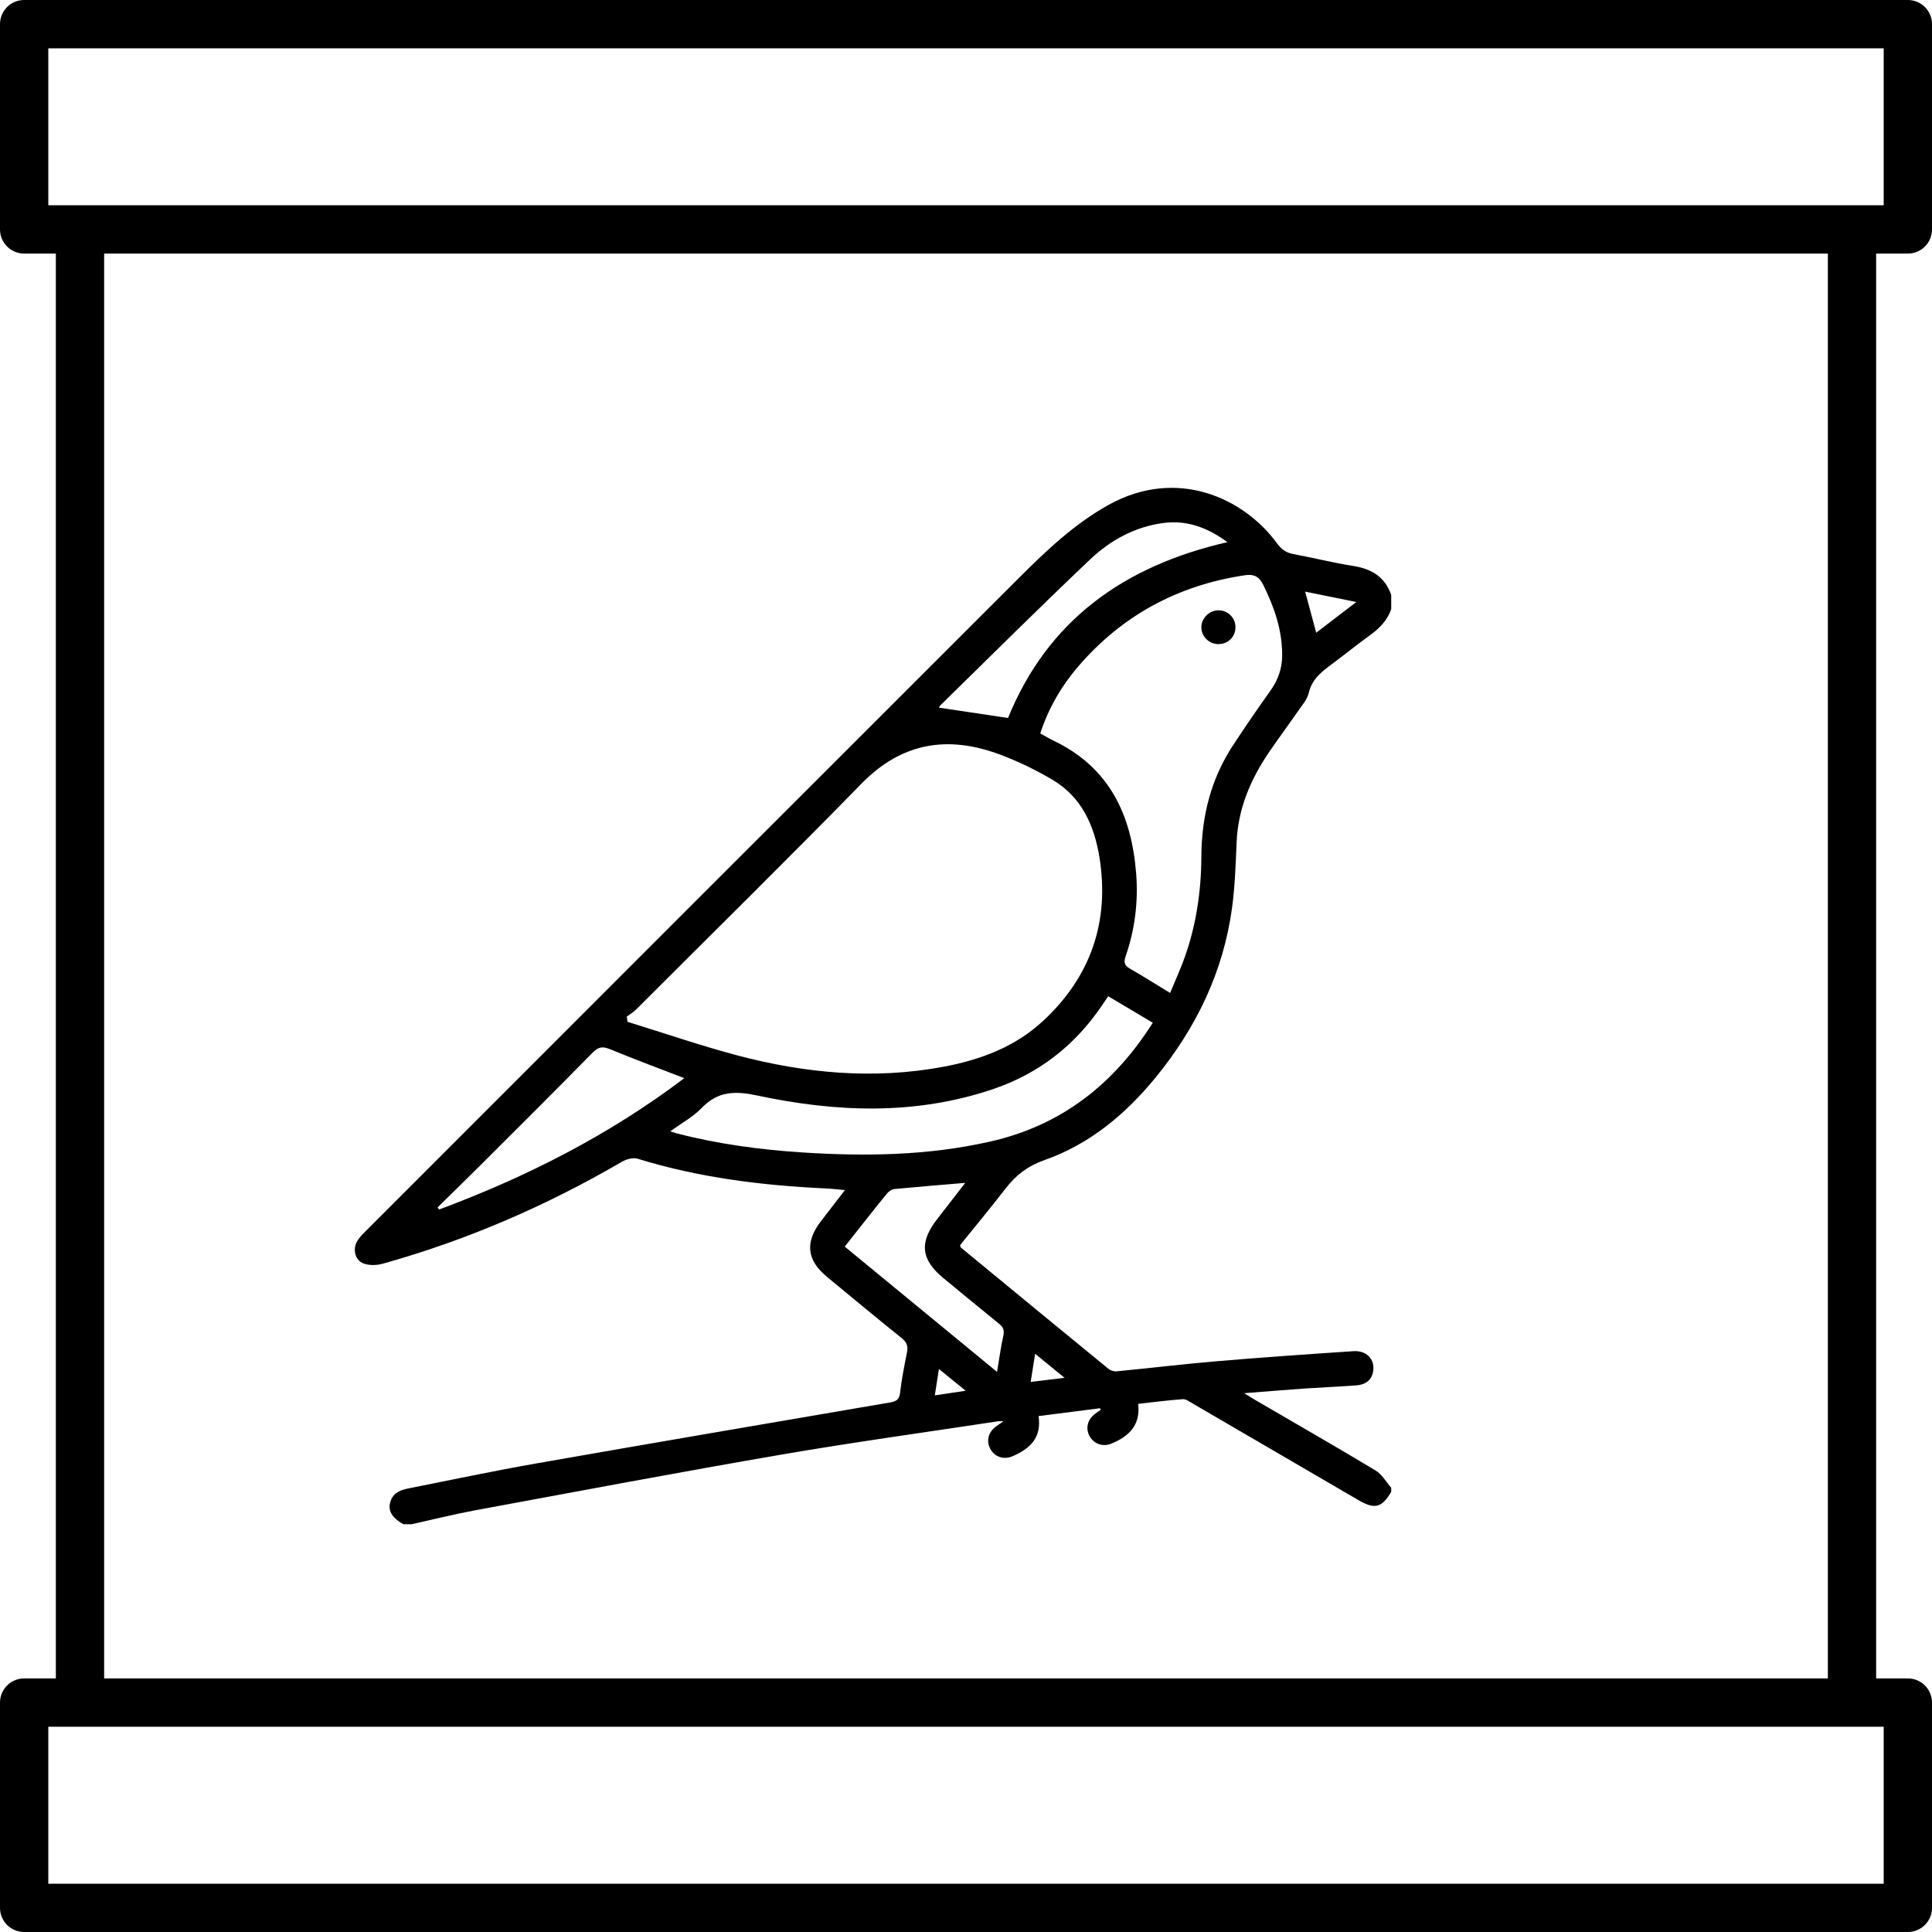 <?xml version="1.0" encoding="UTF-8"?>
<svg id="Lag_1" data-name="Lag 1" xmlns="http://www.w3.org/2000/svg" viewBox="0 0 409.6 409.6">
  <defs>
    <style>
      .cls-1 {
        fill: #000;
        stroke-width: 0px;
      }
    </style>
  </defs>
  <path class="cls-1" d="M404.48,0H5.12C2.29,0,0,2.29,0,5.12v43.52c0,2.83,2.29,5.12,5.12,5.12h6.72v302.08h-6.72C2.29,355.84,0,358.13,0,360.96v43.52C0,407.31,2.29,409.6,5.12,409.6h399.36c2.83,0,5.12-2.29,5.12-5.12v-43.52c0-2.83-2.29-5.12-5.12-5.12h-6.72V53.76h6.72c2.83,0,5.12-2.29,5.12-5.12V5.12c0-2.83-2.29-5.12-5.12-5.12ZM399.36,399.36H10.24v-33.28h389.12v33.28ZM387.52,355.84H22.08V53.76h365.44v302.08ZM399.36,43.52H10.24V10.24h389.12v33.28Z"/>
  <path class="cls-1" d="M85.53,323.16c-2.61-1.5-3.43-3.08-2.67-5.06.7-1.81,2.28-2.26,3.91-2.58,8.9-1.76,17.77-3.65,26.7-5.22,25.04-4.4,50.11-8.66,75.18-12.96,1.24-.21,2-.53,2.17-2.03.33-2.91.91-5.79,1.48-8.66.25-1.27-.07-2.09-1.1-2.93-5.35-4.31-10.64-8.68-15.92-13.06-4.27-3.55-4.64-7.34-1.23-11.76,1.61-2.09,3.22-4.17,5.08-6.59-1.56-.14-2.79-.3-4.03-.35-13.53-.63-26.9-2.28-39.91-6.3-.96-.3-2.38.09-3.32.63-16,9.33-32.86,16.64-50.7,21.62-1.28.36-2.87.41-4.09-.04-1.82-.67-2.36-3.04-1.35-4.75.46-.78,1.15-1.46,1.8-2.11,46.17-46.19,92.33-92.38,138.54-138.53,5.76-5.75,11.64-11.35,18.88-15.4,14.53-8.11,28.74-1.53,35.8,8.12.91,1.24,1.88,1.97,3.39,2.25,4.28.8,8.52,1.87,12.82,2.55,3.87.61,6.66,2.33,7.99,6.12v3c-.84,2.48-2.59,4.18-4.67,5.68-2.67,1.91-5.22,4.01-7.86,5.96-2.19,1.62-4.26,3.19-4.95,6.13-.34,1.45-1.5,2.74-2.39,4.03-1.95,2.82-4,5.58-5.94,8.41-3.98,5.82-6.68,12.09-6.97,19.28-.19,4.64-.35,9.3-.97,13.89-1.84,13.53-7.59,25.39-16.16,35.89-6.38,7.81-14.01,14.19-23.63,17.57-3.51,1.23-6.02,3.17-8.2,5.99-3.18,4.12-6.51,8.12-9.66,12.03.1.36.09.45.14.49,10.43,8.59,20.86,17.19,31.32,25.74.44.36,1.17.58,1.74.52,7.04-.68,14.07-1.53,21.12-2.13,9.69-.82,19.39-1.5,29.08-2.14,2.77-.18,4.54,1.71,4.18,4.18-.3,2.03-1.69,2.93-3.57,3.07-3.71.28-7.42.43-11.13.68-4.01.28-8.02.62-12.64.98,1.2.74,1.85,1.16,2.5,1.54,8.46,4.93,16.95,9.8,25.34,14.84,1.35.81,2.23,2.42,3.32,3.67v.86c-2,3.38-3.49,3.77-6.93,1.77-11.72-6.83-23.44-13.68-35.17-20.5-.67-.39-1.43-.96-2.11-.91-3.12.22-6.22.63-9.44.99.54,4.56-1.99,6.9-5.66,8.42-1.82.75-3.69.09-4.62-1.54-.93-1.63-.48-3.55,1.11-4.75.4-.3.82-.57,1.23-.86-.05-.11-.1-.23-.15-.34-4.29.55-8.58,1.09-13.03,1.66.71,4.63-1.88,6.95-5.5,8.51-1.92.83-3.86.12-4.76-1.62-.87-1.69-.39-3.49,1.27-4.71.4-.29.81-.56,1.55-1.08-.7,0-.91-.03-1.12,0-15.25,2.32-30.54,4.42-45.74,7.03-21.74,3.74-43.42,7.83-65.11,11.84-4.54.84-9.02,1.97-13.52,2.96h-1.72ZM132.88,215.5c.05.38.1.75.15,1.13,7.75,2.39,15.44,5.04,23.28,7.12,14.37,3.8,28.95,5.17,43.72,2.41,7.86-1.47,15.18-4.21,21.12-9.72,10.13-9.41,14.13-21.07,11.94-34.7-1.09-6.76-3.81-12.83-10.03-16.47-3.49-2.05-7.19-3.85-10.98-5.27-11.02-4.14-20.81-2.68-29.42,6.12-15.79,16.16-31.9,32.01-47.88,47.98-.55.55-1.26.94-1.89,1.41ZM248.07,210.52c1.13-2.74,2.21-5.07,3.07-7.48,2.47-6.93,3.53-14.11,3.56-21.46.04-8.48,2.02-16.43,6.71-23.57,2.55-3.88,5.17-7.71,7.87-11.49,1.64-2.29,2.54-4.71,2.55-7.55.03-5.37-1.66-10.22-4-14.95-.92-1.86-2.01-2.35-4.01-2.05-14.14,2.14-25.95,8.51-35.27,19.37-3.55,4.15-6.26,8.81-8.01,14.16,1.04.56,1.95,1.11,2.91,1.57,11.82,5.68,16.48,15.81,17.43,28.19.46,5.98-.28,11.85-2.25,17.52-.44,1.27-.2,1.93.93,2.58,2.78,1.6,5.49,3.32,8.51,5.15ZM234.94,211.21c-.49.73-.92,1.37-1.36,2.02-5.72,8.44-13.38,14.4-23.04,17.67-16.49,5.58-33.25,4.92-49.93,1.37-4.75-1.01-8.38-.98-11.87,2.65-1.81,1.88-4.23,3.18-6.63,4.93.73.23,1.06.36,1.39.44,8.75,2.26,17.66,3.46,26.65,4.04,13.38.86,26.68.67,39.86-2.33,15.09-3.43,26.17-12.19,34.39-25.17-3.12-1.86-6.18-3.67-9.47-5.63ZM213.71,152.22c8.43-20.72,24.59-32.26,46.52-37.28-4.32-3.15-8.67-4.73-13.66-4.05-6.03.81-11.2,3.68-15.48,7.74-10.74,10.17-21.22,20.62-31.79,30.97-.16.16-.21.43-.21.43,4.86.73,9.63,1.44,14.63,2.19ZM92.78,255.99c.1.15.2.3.3.44,18.58-6.91,36.09-15.81,52-27.85-5.37-2.08-10.58-4.01-15.72-6.13-1.54-.63-2.46-.56-3.69.69-8.01,8.15-16.12,16.22-24.21,24.29-2.88,2.87-5.79,5.7-8.69,8.55ZM179.09,264.29c10.81,8.89,21.39,17.6,32.29,26.56.48-2.81.8-5.27,1.34-7.68.26-1.17-.05-1.82-.93-2.54-3.95-3.18-7.86-6.43-11.78-9.66-4.78-3.94-5.16-7.57-1.32-12.52,1.95-2.52,3.9-5.03,5.95-7.67-5.19.44-10.1.83-14.99,1.3-.56.05-1.21.47-1.58.92-2.97,3.66-5.88,7.38-8.98,11.29ZM287.55,127.63c-3.88-.79-7.25-1.47-10.85-2.2.81,2.99,1.54,5.68,2.35,8.71,2.81-2.15,5.46-4.18,8.49-6.5ZM225.7,292.11c-2.3-1.88-4.15-3.39-6.24-5.1-.35,2.2-.63,3.99-.95,5.97,2.39-.29,4.48-.54,7.19-.87ZM198.19,295.83c2.27-.34,4.16-.62,6.54-.98-2.12-1.72-3.77-3.07-5.67-4.61-.33,2.08-.57,3.62-.87,5.59Z"/>
  <path class="cls-1" d="M258.41,136.56c-2.04.04-3.73-1.6-3.71-3.6.02-1.89,1.65-3.53,3.56-3.57,2.04-.04,3.69,1.58,3.67,3.62-.01,1.97-1.54,3.51-3.52,3.54Z"/>
</svg>
